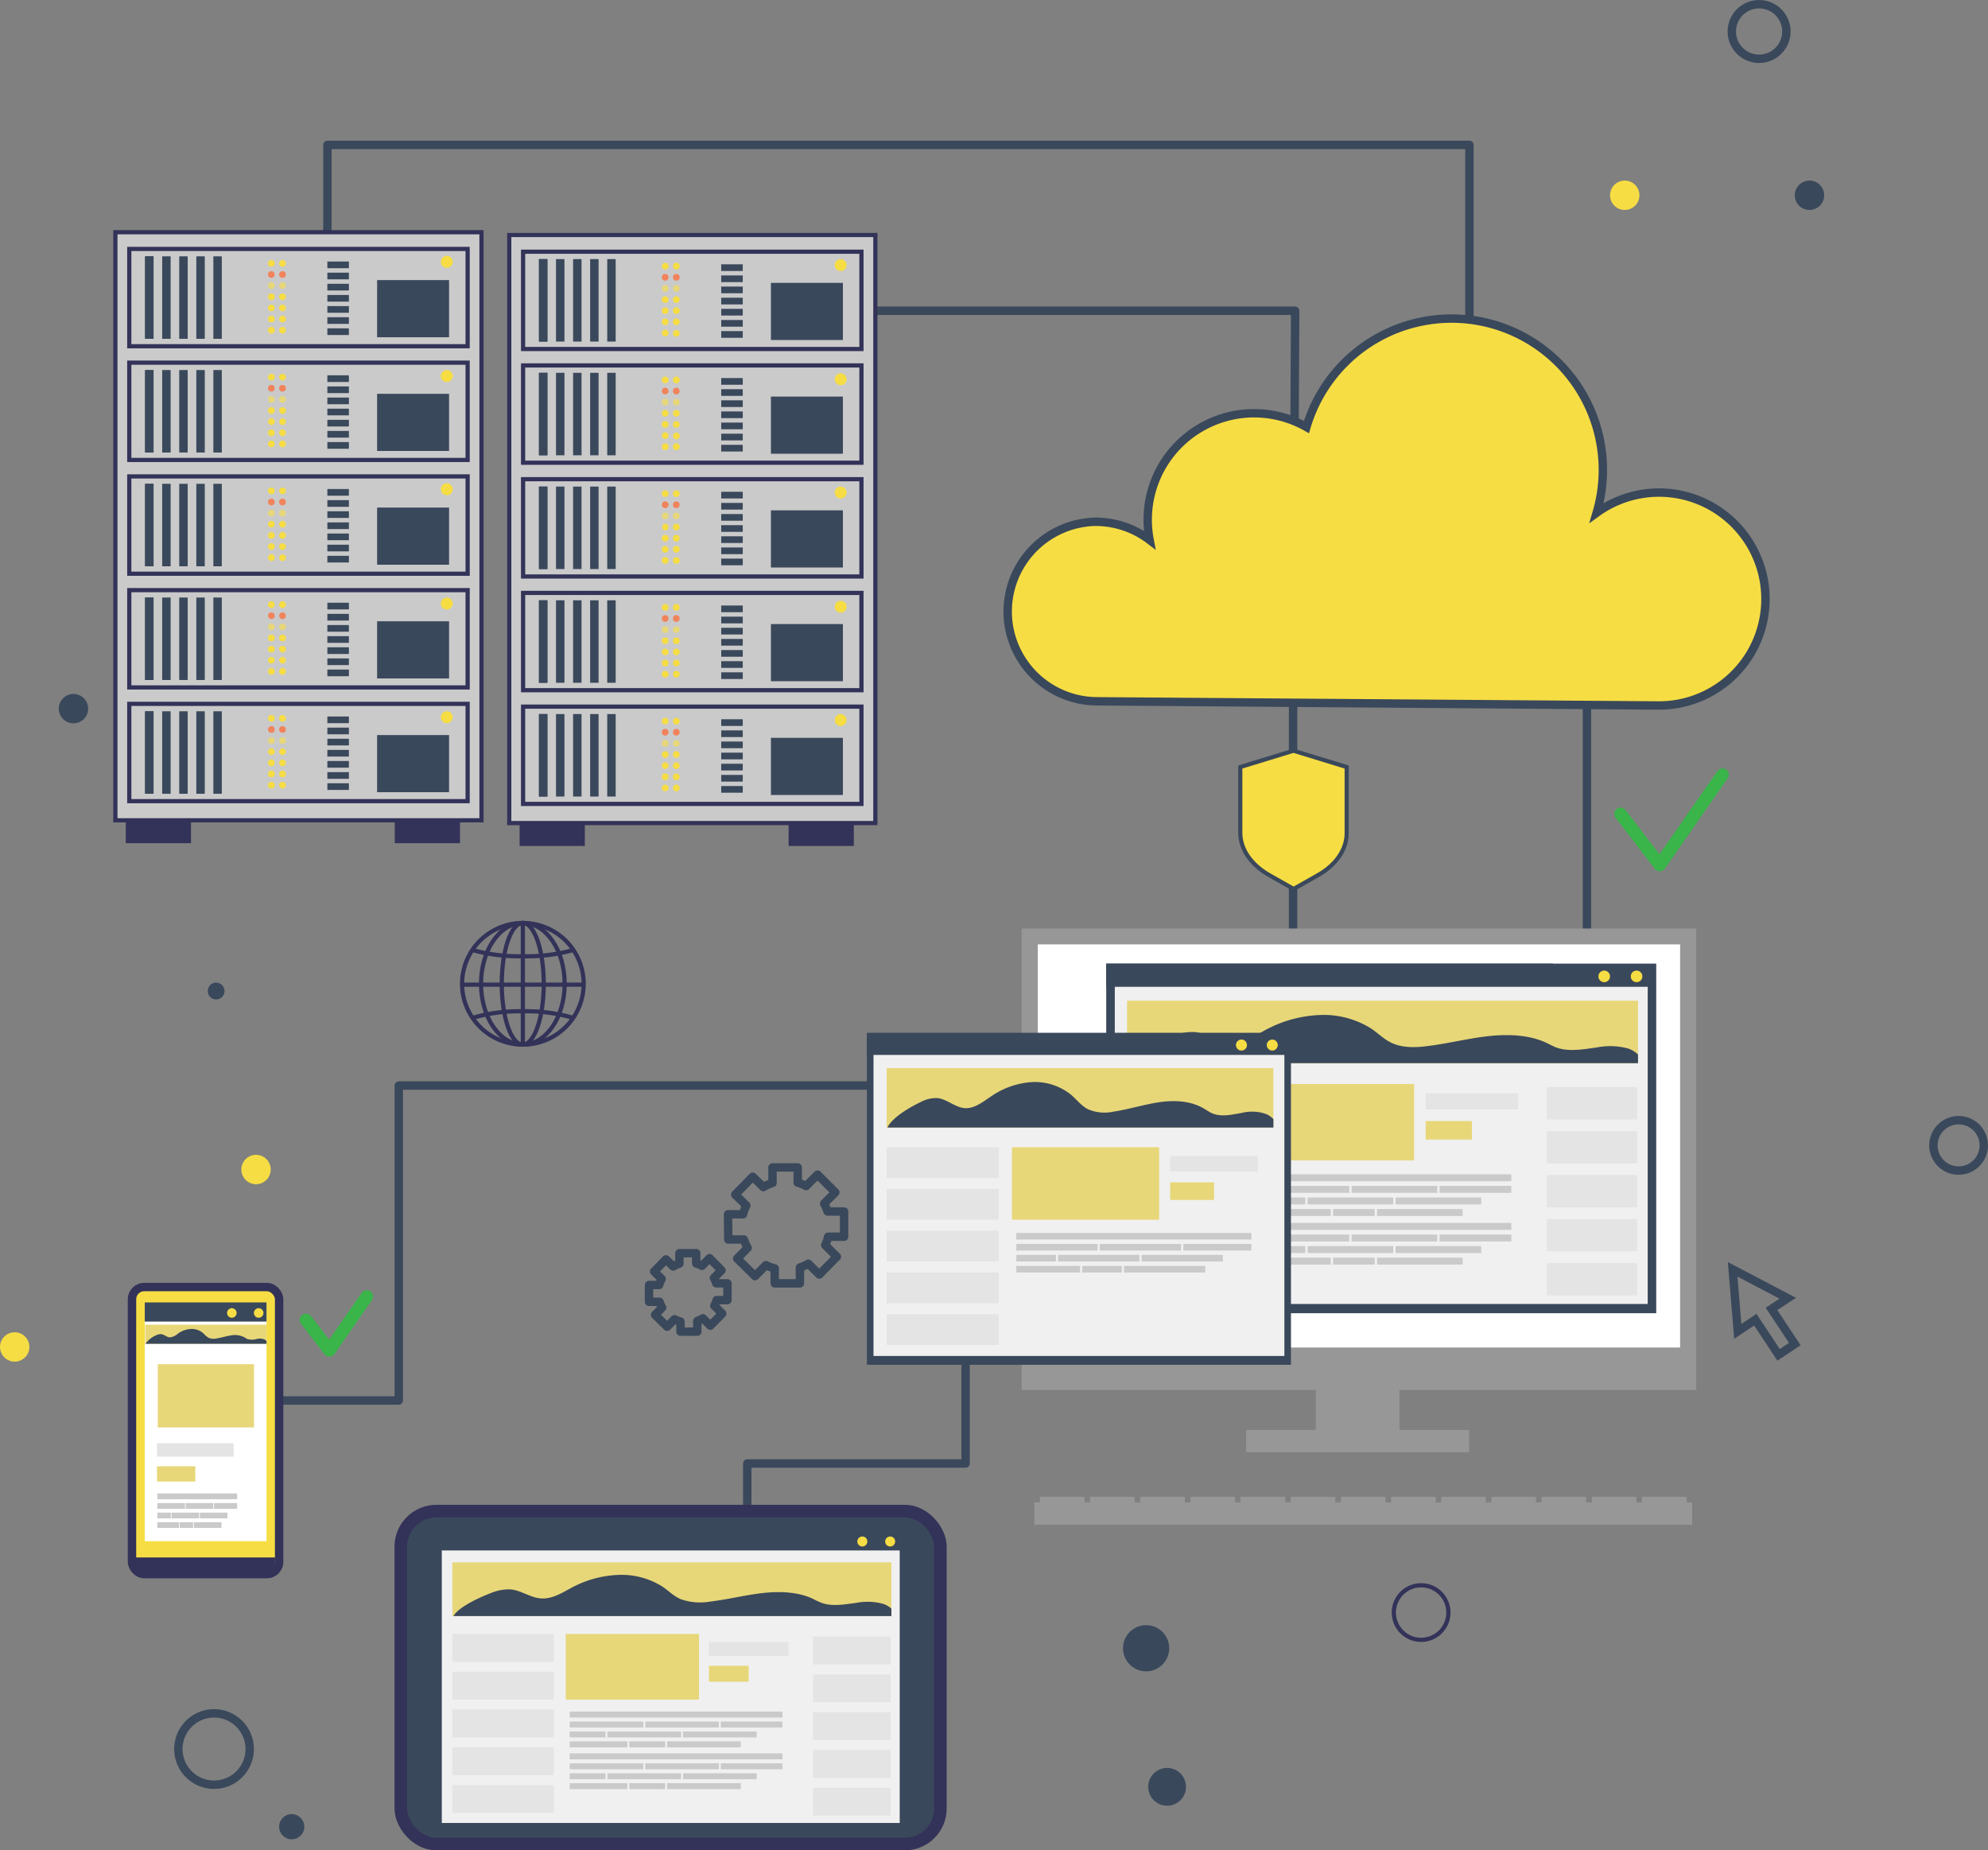 <svg xmlns="http://www.w3.org/2000/svg" viewBox="0 0 473.5 440.62"><rect x="0" y="0" width="473.5" height="440.62" fill="#808080" stroke="none"/><title>web_hosting_morocco</title><g id="Calque_2" data-name="Calque 2"><g id="objects"><polyline points="229.98 317.5 229.98 348.5 177.98 348.5 177.98 364.5" style="fill:none;stroke:#3a485b;stroke-linecap:round;stroke-linejoin:round;stroke-width:2px"/><polyline points="210.98 258.5 94.98 258.5 94.98 333.5 60.98 333.5" style="fill:none;stroke:#3a485b;stroke-linecap:round;stroke-linejoin:round;stroke-width:2px"/><polyline points="77.98 57.5 77.98 34.5 349.98 34.5 349.98 83.5" style="fill:none;stroke:#3a485b;stroke-linecap:round;stroke-linejoin:round;stroke-width:2px"/><line x1="377.98" y1="161.5" x2="377.98" y2="226" style="fill:none;stroke:#3a485b;stroke-linecap:round;stroke-linejoin:round;stroke-width:2px"/><polyline points="206.48 74 308.48 74 307.98 170.5 307.98 195 307.98 221.23" style="fill:none;stroke:#3a485b;stroke-linecap:round;stroke-linejoin:round;stroke-width:2px"/><rect x="296.81" y="340.51" width="53.11" height="5.31" style="fill:#979797"/><rect x="313.41" y="319.26" width="19.92" height="23.9" style="fill:#979797"/><rect x="243.34" y="221.11" width="160.67" height="109.89" style="fill:#979797"/><rect x="247.17" y="224.89" width="153" height="96" style="fill:#fff"/><path d="M260.93,124.26a21.24,21.24,0,0,1,12.89,4.33,25.68,25.68,0,0,1-.46-4.83,25.34,25.34,0,0,1,37.81-22.07,36,36,0,0,1,69.12,20.42A25.35,25.35,0,1,1,395.13,168l-134.2-1a21.38,21.38,0,0,1,0-42.75Z" style="fill:#f6dd43;stroke:#3a485b;stroke-miterlimit:10;stroke-width:2px"/><path d="M313.82,208.46l-5.7,3.23-5.71-3.23c-4.41-2.49-7-6.21-7-10.14V182.65l12.67-3.88,12.67,3.88v15.67C320.79,202.25,318.23,206,313.82,208.46Z" style="fill:#f6dd43;stroke:#3a485b;stroke-miterlimit:10;stroke-width:0.985px"/><rect x="95.46" y="359.84" width="128.52" height="79.29" rx="8.48" style="fill:#3a485b;stroke:#333259;stroke-miterlimit:10;stroke-width:3px"/><rect x="246.35" y="357.77" width="156.69" height="5.31" style="fill:#979797"/><rect x="247.68" y="356.44" width="10.62" height="2.66" style="fill:#979797"/><rect x="259.63" y="356.44" width="10.62" height="2.66" style="fill:#979797"/><rect x="271.58" y="356.44" width="10.62" height="2.66" style="fill:#979797"/><rect x="283.53" y="356.44" width="10.62" height="2.66" style="fill:#979797"/><rect x="295.48" y="356.44" width="10.62" height="2.66" style="fill:#979797"/><rect x="307.43" y="356.44" width="10.62" height="2.66" style="fill:#979797"/><rect x="319.38" y="356.44" width="10.62" height="2.66" style="fill:#979797"/><rect x="331.33" y="356.44" width="10.62" height="2.66" style="fill:#979797"/><rect x="343.28" y="356.44" width="10.62" height="2.66" style="fill:#979797"/><rect x="355.23" y="356.44" width="10.62" height="2.66" style="fill:#979797"/><rect x="367.18" y="356.44" width="10.62" height="2.66" style="fill:#979797"/><rect x="379.14" y="356.44" width="10.62" height="2.66" style="fill:#979797"/><rect x="391.09" y="356.44" width="10.62" height="2.66" style="fill:#979797"/><path d="M197.24,294.5h3.81l0-6h-3.94a10.59,10.59,0,0,0-.82-1.89l2.67-2.67-4.23-4.22L192,282.44a11,11,0,0,0-2-.82V278h-6v3.69a10.42,10.42,0,0,0-2.18,1l-2.54-2.48-4.17,4.27,2.65,2.59a10.69,10.69,0,0,0-.78,2.09l-3.58,0,.06,6,3.71,0a11.23,11.23,0,0,0,.91,2l-2.5,2.54,4.26,4.19,2.59-2.63a10.11,10.11,0,0,0,2.09.79l0,3.56,6,0,0-3.77a10.33,10.33,0,0,0,2-.92l2.61,2.59,4.2-4.25-2.78-2.76A9.67,9.67,0,0,0,197.24,294.5Z" style="fill:none;stroke:#3a485b;stroke-linecap:round;stroke-linejoin:round;stroke-width:2px"/><path d="M170.69,309.6h2.58v-4h-2.67a7,7,0,0,0-.56-1.28l1.81-1.82L169,299.61l-1.81,1.82a6.54,6.54,0,0,0-1.37-.55v-2.46h-4v2.5a7,7,0,0,0-1.47.66l-1.73-1.68-2.82,2.89,1.79,1.76A7.45,7.45,0,0,0,157,306l-2.42,0,0,4,2.52,0a6.58,6.58,0,0,0,.61,1.38l-1.69,1.73,2.88,2.83,1.75-1.78a7,7,0,0,0,1.43.54v2.41l4,0,0-2.55a6.48,6.48,0,0,0,1.33-.63l1.77,1.75,2.84-2.87-1.88-1.87A7,7,0,0,0,170.69,309.6Z" style="fill:none;stroke:#3a485b;stroke-linecap:round;stroke-linejoin:round;stroke-width:2px"/><circle cx="124.53" cy="234.27" r="14.48" transform="translate(-131.98 302.02) rotate(-76.8)" style="fill:none;stroke:#333259;stroke-miterlimit:10"/><path d="M136.58,226.22a40.69,40.69,0,0,1-12.05,1.49,40.85,40.85,0,0,1-12-1.48" style="fill:none;stroke:#333259;stroke-miterlimit:10"/><path d="M136.58,242.41a38.65,38.65,0,0,0-12.05-1.58,38.48,38.48,0,0,0-12,1.57" style="fill:none;stroke:#333259;stroke-miterlimit:10"/><ellipse cx="124.53" cy="234.27" rx="9.96" ry="14.48" style="fill:none;stroke:#333259;stroke-miterlimit:10"/><path d="M129.51,234.27c0,8-2.23,14.48-5,14.48s-5-6.49-5-14.48,2.23-14.48,5-14.48S129.51,226.27,129.51,234.27Z" style="fill:none;stroke:#333259;stroke-miterlimit:10"/><line x1="124.53" y1="219.79" x2="124.53" y2="248.75" style="fill:none;stroke:#333259;stroke-miterlimit:10"/><line x1="110.05" y1="234.48" x2="139" y2="234.48" style="fill:none;stroke:#333259;stroke-miterlimit:10"/><polyline points="385.98 193.82 395.32 205.97 410.27 184.48" style="fill:none;stroke:#39b54a;stroke-linecap:round;stroke-linejoin:round;stroke-width:3px"/><polyline points="72.88 314.32 78.45 321.56 87.36 308.75" style="fill:none;stroke:#39b54a;stroke-linecap:round;stroke-linejoin:round;stroke-width:3px"/><polygon points="427.48 320.07 421.94 311.7 425.8 309.15 412.68 302.27 413.9 317.04 418.08 314.26 423.62 322.63 427.48 320.07" style="fill:none;stroke:#3a485b;stroke-miterlimit:10;stroke-width:2px"/><rect x="27.48" y="55.3" width="87.2" height="140.04" style="fill:#cacaca;stroke:#333259;stroke-miterlimit:10"/><rect x="30.79" y="59.28" width="80.59" height="23.17" style="fill:none;stroke:#333259;stroke-miterlimit:10"/><rect x="34.56" y="61.04" width="2.01" height="19.64" style="fill:#3a485b"/><rect x="34.56" y="61.04" width="2.01" height="19.64" style="fill:#3a485b"/><rect x="38.63" y="61.04" width="2.01" height="19.64" style="fill:#3a485b"/><rect x="42.69" y="61.04" width="2.01" height="19.64" style="fill:#3a485b"/><rect x="46.76" y="61.04" width="2.01" height="19.64" style="fill:#3a485b"/><rect x="50.82" y="61.04" width="2.01" height="19.64" style="fill:#3a485b"/><rect x="89.82" y="66.7" width="17.14" height="13.61" style="fill:#3a485b"/><rect x="77.97" y="62.28" width="5.13" height="1.59" style="fill:#3a485b"/><rect x="77.97" y="64.93" width="5.13" height="1.59" style="fill:#3a485b"/><rect x="77.97" y="67.58" width="5.13" height="1.59" style="fill:#3a485b"/><rect x="77.97" y="70.24" width="5.13" height="1.59" style="fill:#3a485b"/><rect x="77.97" y="72.89" width="5.13" height="1.59" style="fill:#3a485b"/><rect x="77.97" y="75.54" width="5.13" height="1.59" style="fill:#3a485b"/><rect x="77.97" y="78.19" width="5.13" height="1.59" style="fill:#3a485b"/><path d="M107.84,62.46a1.42,1.42,0,0,1-2.83,0,1.42,1.42,0,1,1,2.83,0Z" style="fill:#f6dd43"/><circle cx="64.63" cy="62.72" r="0.8" style="fill:#f6dd43"/><circle cx="64.63" cy="65.37" r="0.8" style="fill:#f1835c"/><path d="M65.43,68a.79.79,0,0,1-.8.79.79.79,0,0,1-.79-.79.79.79,0,0,1,.79-.8A.8.8,0,0,1,65.43,68Z" style="fill:#e7d779"/><circle cx="64.63" cy="70.68" r="0.8" style="fill:#f6dd43"/><circle cx="64.63" cy="73.33" r="0.8" style="fill:#f6dd43"/><circle cx="64.63" cy="75.98" r="0.8" style="fill:#f6dd43"/><circle cx="64.63" cy="78.63" r="0.8" style="fill:#f6dd43"/><circle cx="67.28" cy="62.72" r="0.8" style="fill:#f6dd43"/><circle cx="67.28" cy="65.37" r="0.8" style="fill:#f1835c"/><path d="M68.08,68a.79.79,0,0,1-.8.79.79.79,0,0,1-.79-.79.79.79,0,0,1,.79-.8A.8.8,0,0,1,68.08,68Z" style="fill:#e7d779"/><circle cx="67.28" cy="70.68" r="0.8" style="fill:#f6dd43"/><circle cx="67.28" cy="73.33" r="0.8" style="fill:#f6dd43"/><circle cx="67.28" cy="75.98" r="0.8" style="fill:#f6dd43"/><circle cx="67.28" cy="78.63" r="0.8" style="fill:#f6dd43"/><rect x="30.79" y="86.36" width="80.59" height="23.17" style="fill:none;stroke:#333259;stroke-miterlimit:10"/><rect x="34.56" y="88.12" width="2.01" height="19.64" style="fill:#3a485b"/><rect x="34.56" y="88.12" width="2.01" height="19.64" style="fill:#3a485b"/><rect x="38.63" y="88.12" width="2.01" height="19.64" style="fill:#3a485b"/><rect x="42.69" y="88.12" width="2.01" height="19.64" style="fill:#3a485b"/><rect x="46.76" y="88.12" width="2.01" height="19.64" style="fill:#3a485b"/><rect x="50.82" y="88.12" width="2.01" height="19.64" style="fill:#3a485b"/><rect x="89.82" y="93.78" width="17.14" height="13.61" style="fill:#3a485b"/><rect x="77.97" y="89.37" width="5.13" height="1.59" style="fill:#3a485b"/><rect x="77.97" y="92.02" width="5.13" height="1.59" style="fill:#3a485b"/><rect x="77.97" y="94.67" width="5.13" height="1.59" style="fill:#3a485b"/><rect x="77.97" y="97.32" width="5.13" height="1.59" style="fill:#3a485b"/><rect x="77.97" y="99.97" width="5.13" height="1.59" style="fill:#3a485b"/><rect x="77.97" y="102.62" width="5.13" height="1.59" style="fill:#3a485b"/><rect x="77.97" y="105.27" width="5.13" height="1.59" style="fill:#3a485b"/><path d="M107.84,89.54a1.42,1.42,0,1,1-1.41-1.41A1.42,1.42,0,0,1,107.84,89.54Z" style="fill:#f6dd43"/><circle cx="64.63" cy="89.81" r="0.8" style="fill:#f6dd43"/><circle cx="64.63" cy="92.46" r="0.8" style="fill:#f1835c"/><circle cx="64.63" cy="95.11" r="0.8" style="fill:#e7d779"/><circle cx="64.63" cy="97.76" r="0.8" style="fill:#f6dd43"/><path d="M65.43,100.41a.8.8,0,0,1-.8.8.79.79,0,0,1-.79-.8.79.79,0,0,1,.79-.79A.79.79,0,0,1,65.43,100.41Z" style="fill:#f6dd43"/><circle cx="64.63" cy="103.06" r="0.8" style="fill:#f6dd43"/><circle cx="64.63" cy="105.71" r="0.8" style="fill:#f6dd43"/><circle cx="67.28" cy="89.81" r="0.8" style="fill:#f6dd43"/><circle cx="67.28" cy="92.46" r="0.8" style="fill:#f1835c"/><circle cx="67.28" cy="95.11" r="0.8" style="fill:#e7d779"/><circle cx="67.28" cy="97.76" r="0.8" style="fill:#f6dd43"/><path d="M68.08,100.41a.8.8,0,0,1-.8.8.79.79,0,0,1-.79-.8.79.79,0,0,1,.79-.79A.79.79,0,0,1,68.08,100.41Z" style="fill:#f6dd43"/><circle cx="67.28" cy="103.06" r="0.8" style="fill:#f6dd43"/><circle cx="67.28" cy="105.71" r="0.8" style="fill:#f6dd43"/><rect x="30.79" y="113.45" width="80.59" height="23.17" style="fill:none;stroke:#333259;stroke-miterlimit:10"/><rect x="34.56" y="115.21" width="2.01" height="19.64" style="fill:#3a485b"/><rect x="34.56" y="115.21" width="2.01" height="19.64" style="fill:#3a485b"/><rect x="38.63" y="115.21" width="2.01" height="19.64" style="fill:#3a485b"/><rect x="42.69" y="115.21" width="2.01" height="19.64" style="fill:#3a485b"/><rect x="46.76" y="115.21" width="2.01" height="19.64" style="fill:#3a485b"/><rect x="50.82" y="115.21" width="2.01" height="19.64" style="fill:#3a485b"/><rect x="89.82" y="120.87" width="17.14" height="13.61" style="fill:#3a485b"/><rect x="77.97" y="116.45" width="5.13" height="1.59" style="fill:#3a485b"/><rect x="77.97" y="119.1" width="5.13" height="1.59" style="fill:#3a485b"/><rect x="77.97" y="121.75" width="5.13" height="1.59" style="fill:#3a485b"/><rect x="77.97" y="124.4" width="5.13" height="1.59" style="fill:#3a485b"/><rect x="77.97" y="127.05" width="5.13" height="1.59" style="fill:#3a485b"/><rect x="77.97" y="129.71" width="5.13" height="1.59" style="fill:#3a485b"/><rect x="77.97" y="132.36" width="5.13" height="1.59" style="fill:#3a485b"/><path d="M107.84,116.63a1.42,1.42,0,0,1-2.83,0,1.42,1.42,0,1,1,2.83,0Z" style="fill:#f6dd43"/><circle cx="64.63" cy="116.89" r="0.8" style="fill:#f6dd43"/><circle cx="64.63" cy="119.54" r="0.8" style="fill:#f1835c"/><circle cx="64.63" cy="122.19" r="0.8" style="fill:#e7d779"/><circle cx="64.63" cy="124.84" r="0.8" style="fill:#f6dd43"/><circle cx="64.63" cy="127.5" r="0.8" style="fill:#f6dd43"/><circle cx="64.63" cy="130.15" r="0.8" style="fill:#f6dd43"/><path d="M65.43,132.8a.79.79,0,0,1-.8.79.79.79,0,0,1-.79-.79.79.79,0,0,1,.79-.8A.8.8,0,0,1,65.43,132.8Z" style="fill:#f6dd43"/><circle cx="67.28" cy="116.89" r="0.8" style="fill:#f6dd43"/><circle cx="67.28" cy="119.54" r="0.8" style="fill:#f1835c"/><circle cx="67.28" cy="122.19" r="0.8" style="fill:#e7d779"/><circle cx="67.28" cy="124.84" r="0.8" style="fill:#f6dd43"/><circle cx="67.28" cy="127.5" r="0.8" style="fill:#f6dd43"/><circle cx="67.28" cy="130.15" r="0.8" style="fill:#f6dd43"/><path d="M68.08,132.8a.79.79,0,0,1-.8.79.79.79,0,0,1-.79-.79.79.79,0,0,1,.79-.8A.8.8,0,0,1,68.08,132.8Z" style="fill:#f6dd43"/><rect x="30.79" y="140.53" width="80.59" height="23.17" style="fill:none;stroke:#333259;stroke-miterlimit:10"/><rect x="34.56" y="142.29" width="2.01" height="19.64" style="fill:#3a485b"/><rect x="34.56" y="142.29" width="2.01" height="19.64" style="fill:#3a485b"/><rect x="38.63" y="142.29" width="2.01" height="19.64" style="fill:#3a485b"/><rect x="42.69" y="142.29" width="2.01" height="19.64" style="fill:#3a485b"/><rect x="46.76" y="142.29" width="2.01" height="19.64" style="fill:#3a485b"/><rect x="50.82" y="142.29" width="2.01" height="19.64" style="fill:#3a485b"/><rect x="89.82" y="147.95" width="17.14" height="13.61" style="fill:#3a485b"/><rect x="77.97" y="143.53" width="5.13" height="1.59" style="fill:#3a485b"/><rect x="77.97" y="146.18" width="5.13" height="1.59" style="fill:#3a485b"/><rect x="77.97" y="148.84" width="5.13" height="1.59" style="fill:#3a485b"/><rect x="77.97" y="151.49" width="5.13" height="1.59" style="fill:#3a485b"/><rect x="77.97" y="154.14" width="5.13" height="1.59" style="fill:#3a485b"/><rect x="77.97" y="156.79" width="5.13" height="1.59" style="fill:#3a485b"/><rect x="77.97" y="159.44" width="5.13" height="1.59" style="fill:#3a485b"/><path d="M107.84,143.71a1.42,1.42,0,1,1-1.41-1.41A1.41,1.41,0,0,1,107.84,143.71Z" style="fill:#f6dd43"/><circle cx="64.63" cy="143.98" r="0.8" style="fill:#f6dd43"/><path d="M65.43,146.63a.79.79,0,0,1-.8.79.79.79,0,0,1-.79-.79.79.79,0,0,1,.79-.8A.8.8,0,0,1,65.43,146.63Z" style="fill:#f1835c"/><circle cx="64.63" cy="149.28" r="0.8" style="fill:#e7d779"/><circle cx="64.63" cy="151.93" r="0.8" style="fill:#f6dd43"/><circle cx="64.63" cy="154.58" r="0.8" style="fill:#f6dd43"/><path d="M65.43,157.23a.8.8,0,0,1-.8.8.79.79,0,0,1-.79-.8.79.79,0,0,1,.79-.79A.79.79,0,0,1,65.43,157.23Z" style="fill:#f6dd43"/><circle cx="64.63" cy="159.88" r="0.8" style="fill:#f6dd43"/><circle cx="67.28" cy="143.98" r="0.8" style="fill:#f6dd43"/><path d="M68.08,146.63a.79.79,0,0,1-.8.79.79.79,0,0,1-.79-.79.79.79,0,0,1,.79-.8A.8.8,0,0,1,68.08,146.63Z" style="fill:#f1835c"/><circle cx="67.28" cy="149.28" r="0.8" style="fill:#e7d779"/><circle cx="67.28" cy="151.93" r="0.8" style="fill:#f6dd43"/><circle cx="67.28" cy="154.58" r="0.8" style="fill:#f6dd43"/><path d="M68.08,157.23a.8.8,0,0,1-.8.8.79.79,0,0,1-.79-.8.79.79,0,0,1,.79-.79A.79.79,0,0,1,68.08,157.23Z" style="fill:#f6dd43"/><circle cx="67.28" cy="159.88" r="0.8" style="fill:#f6dd43"/><rect x="30.79" y="167.61" width="80.59" height="23.17" style="fill:none;stroke:#333259;stroke-miterlimit:10"/><rect x="34.56" y="169.38" width="2.01" height="19.64" style="fill:#3a485b"/><rect x="34.56" y="169.38" width="2.01" height="19.64" style="fill:#3a485b"/><rect x="38.63" y="169.38" width="2.01" height="19.64" style="fill:#3a485b"/><rect x="42.69" y="169.38" width="2.01" height="19.64" style="fill:#3a485b"/><rect x="46.76" y="169.38" width="2.01" height="19.64" style="fill:#3a485b"/><rect x="50.82" y="169.38" width="2.01" height="19.64" style="fill:#3a485b"/><rect x="89.82" y="175.04" width="17.14" height="13.61" style="fill:#3a485b"/><rect x="77.97" y="170.62" width="5.13" height="1.59" style="fill:#3a485b"/><rect x="77.97" y="173.27" width="5.13" height="1.59" style="fill:#3a485b"/><rect x="77.97" y="175.92" width="5.13" height="1.59" style="fill:#3a485b"/><rect x="77.97" y="178.57" width="5.13" height="1.59" style="fill:#3a485b"/><rect x="77.97" y="181.22" width="5.13" height="1.59" style="fill:#3a485b"/><rect x="77.97" y="183.87" width="5.13" height="1.59" style="fill:#3a485b"/><rect x="77.97" y="186.52" width="5.13" height="1.59" style="fill:#3a485b"/><path d="M107.84,170.79a1.42,1.42,0,1,1-1.41-1.41A1.41,1.41,0,0,1,107.84,170.79Z" style="fill:#f6dd43"/><circle cx="64.63" cy="171.06" r="0.8" style="fill:#f6dd43"/><circle cx="64.63" cy="173.71" r="0.8" style="fill:#f1835c"/><circle cx="64.63" cy="176.36" r="0.8" style="fill:#e7d779"/><path d="M65.43,179a.8.8,0,0,1-.8.8.79.79,0,0,1-.79-.8.79.79,0,0,1,.79-.79A.79.79,0,0,1,65.43,179Z" style="fill:#f6dd43"/><circle cx="64.63" cy="181.66" r="0.8" style="fill:#f6dd43"/><circle cx="64.63" cy="184.31" r="0.8" style="fill:#f6dd43"/><circle cx="64.63" cy="186.97" r="0.8" style="fill:#f6dd43"/><circle cx="67.28" cy="171.06" r="0.8" style="fill:#f6dd43"/><circle cx="67.28" cy="173.71" r="0.8" style="fill:#f1835c"/><circle cx="67.28" cy="176.36" r="0.8" style="fill:#e7d779"/><path d="M68.08,179a.8.8,0,0,1-.8.8.79.79,0,0,1-.79-.8.79.79,0,0,1,.79-.79A.79.79,0,0,1,68.08,179Z" style="fill:#f6dd43"/><circle cx="67.28" cy="181.66" r="0.8" style="fill:#f6dd43"/><circle cx="67.28" cy="184.31" r="0.8" style="fill:#f6dd43"/><circle cx="67.28" cy="186.97" r="0.8" style="fill:#f6dd43"/><rect x="30.46" y="195.67" width="14.53" height="4.62" style="fill:#333259;stroke:#333259;stroke-miterlimit:10"/><rect x="94.53" y="195.67" width="14.53" height="4.62" style="fill:#333259;stroke:#333259;stroke-miterlimit:10"/><rect x="121.29" y="55.96" width="87.2" height="140.04" style="fill:#cacaca;stroke:#333259;stroke-miterlimit:10"/><rect x="124.59" y="59.94" width="80.59" height="23.17" style="fill:none;stroke:#333259;stroke-miterlimit:10"/><rect x="128.37" y="61.7" width="2.01" height="19.64" style="fill:#3a485b"/><rect x="128.37" y="61.7" width="2.01" height="19.64" style="fill:#3a485b"/><rect x="132.43" y="61.7" width="2.01" height="19.64" style="fill:#3a485b"/><rect x="136.5" y="61.7" width="2.01" height="19.64" style="fill:#3a485b"/><rect x="140.56" y="61.7" width="2.01" height="19.64" style="fill:#3a485b"/><rect x="144.63" y="61.7" width="2.01" height="19.64" style="fill:#3a485b"/><rect x="183.62" y="67.36" width="17.14" height="13.61" style="fill:#3a485b"/><rect x="171.78" y="62.94" width="5.13" height="1.59" style="fill:#3a485b"/><rect x="171.78" y="65.59" width="5.13" height="1.59" style="fill:#3a485b"/><rect x="171.78" y="68.24" width="5.13" height="1.59" style="fill:#3a485b"/><rect x="171.78" y="70.9" width="5.13" height="1.59" style="fill:#3a485b"/><rect x="171.78" y="73.55" width="5.13" height="1.59" style="fill:#3a485b"/><rect x="171.78" y="76.2" width="5.13" height="1.59" style="fill:#3a485b"/><rect x="171.78" y="78.85" width="5.13" height="1.59" style="fill:#3a485b"/><path d="M201.65,63.12a1.42,1.42,0,1,1-1.42-1.41A1.42,1.42,0,0,1,201.65,63.12Z" style="fill:#f6dd43"/><circle cx="158.43" cy="63.38" r="0.8" style="fill:#f6dd43"/><circle cx="158.43" cy="66.04" r="0.8" style="fill:#f1835c"/><circle cx="158.43" cy="68.69" r="0.8" style="fill:#e7d779"/><circle cx="158.43" cy="71.34" r="0.8" style="fill:#f6dd43"/><circle cx="158.43" cy="73.99" r="0.8" style="fill:#f6dd43"/><circle cx="158.43" cy="76.64" r="0.8" style="fill:#f6dd43"/><path d="M159.23,79.29a.8.8,0,0,1-.8.8.79.79,0,0,1-.79-.8.79.79,0,0,1,.79-.79A.79.79,0,0,1,159.23,79.29Z" style="fill:#f6dd43"/><circle cx="161.08" cy="63.38" r="0.8" style="fill:#f6dd43"/><circle cx="161.08" cy="66.04" r="0.8" style="fill:#f1835c"/><circle cx="161.08" cy="68.69" r="0.8" style="fill:#e7d779"/><circle cx="161.08" cy="71.34" r="0.8" style="fill:#f6dd43"/><circle cx="161.08" cy="73.99" r="0.8" style="fill:#f6dd43"/><circle cx="161.08" cy="76.64" r="0.8" style="fill:#f6dd43"/><path d="M161.88,79.29a.8.8,0,1,1-1.59,0,.8.8,0,0,1,1.59,0Z" style="fill:#f6dd43"/><rect x="124.59" y="87.02" width="80.59" height="23.17" style="fill:none;stroke:#333259;stroke-miterlimit:10"/><rect x="128.37" y="88.78" width="2.01" height="19.64" style="fill:#3a485b"/><rect x="128.37" y="88.78" width="2.01" height="19.64" style="fill:#3a485b"/><rect x="132.43" y="88.78" width="2.01" height="19.64" style="fill:#3a485b"/><rect x="136.5" y="88.78" width="2.01" height="19.64" style="fill:#3a485b"/><rect x="140.56" y="88.78" width="2.01" height="19.64" style="fill:#3a485b"/><rect x="144.63" y="88.78" width="2.01" height="19.64" style="fill:#3a485b"/><rect x="183.62" y="94.44" width="17.14" height="13.61" style="fill:#3a485b"/><rect x="171.78" y="90.03" width="5.13" height="1.59" style="fill:#3a485b"/><rect x="171.78" y="92.68" width="5.13" height="1.59" style="fill:#3a485b"/><rect x="171.78" y="95.33" width="5.13" height="1.59" style="fill:#3a485b"/><rect x="171.78" y="97.98" width="5.13" height="1.59" style="fill:#3a485b"/><rect x="171.78" y="100.63" width="5.13" height="1.59" style="fill:#3a485b"/><rect x="171.78" y="103.28" width="5.13" height="1.59" style="fill:#3a485b"/><rect x="171.78" y="105.93" width="5.13" height="1.59" style="fill:#3a485b"/><path d="M201.65,90.2a1.42,1.42,0,1,1-2.83,0,1.42,1.42,0,0,1,2.83,0Z" style="fill:#f6dd43"/><circle cx="158.43" cy="90.47" r="0.8" style="fill:#f6dd43"/><path d="M159.23,93.12a.79.79,0,0,1-.8.79.79.79,0,0,1-.79-.79.79.79,0,0,1,.79-.8A.8.8,0,0,1,159.23,93.12Z" style="fill:#f1835c"/><circle cx="158.43" cy="95.77" r="0.8" style="fill:#e7d779"/><circle cx="158.43" cy="98.42" r="0.8" style="fill:#f6dd43"/><circle cx="158.43" cy="101.07" r="0.8" style="fill:#f6dd43"/><path d="M159.23,103.72a.8.8,0,0,1-.8.8.79.79,0,0,1-.79-.8.79.79,0,0,1,.79-.79A.79.79,0,0,1,159.23,103.72Z" style="fill:#f6dd43"/><circle cx="158.43" cy="106.37" r="0.8" style="fill:#f6dd43"/><circle cx="161.08" cy="90.47" r="0.8" style="fill:#f6dd43"/><path d="M161.88,93.12a.8.8,0,1,1-.8-.8A.8.8,0,0,1,161.88,93.12Z" style="fill:#f1835c"/><circle cx="161.08" cy="95.77" r="0.8" style="fill:#e7d779"/><circle cx="161.08" cy="98.42" r="0.8" style="fill:#f6dd43"/><circle cx="161.08" cy="101.07" r="0.8" style="fill:#f6dd43"/><path d="M161.88,103.72a.8.8,0,1,1-1.59,0,.8.8,0,0,1,1.59,0Z" style="fill:#f6dd43"/><circle cx="161.08" cy="106.37" r="0.8" style="fill:#f6dd43"/><rect x="124.59" y="114.11" width="80.59" height="23.17" style="fill:none;stroke:#333259;stroke-miterlimit:10"/><rect x="128.37" y="115.87" width="2.01" height="19.64" style="fill:#3a485b"/><rect x="128.37" y="115.87" width="2.01" height="19.64" style="fill:#3a485b"/><rect x="132.43" y="115.87" width="2.01" height="19.64" style="fill:#3a485b"/><rect x="136.5" y="115.87" width="2.01" height="19.64" style="fill:#3a485b"/><rect x="140.56" y="115.87" width="2.01" height="19.64" style="fill:#3a485b"/><rect x="144.63" y="115.87" width="2.01" height="19.64" style="fill:#3a485b"/><rect x="183.62" y="121.53" width="17.14" height="13.61" style="fill:#3a485b"/><rect x="171.78" y="117.11" width="5.13" height="1.59" style="fill:#3a485b"/><rect x="171.78" y="119.76" width="5.13" height="1.59" style="fill:#3a485b"/><rect x="171.78" y="122.41" width="5.13" height="1.59" style="fill:#3a485b"/><rect x="171.78" y="125.06" width="5.13" height="1.59" style="fill:#3a485b"/><rect x="171.78" y="127.71" width="5.13" height="1.59" style="fill:#3a485b"/><rect x="171.78" y="130.37" width="5.13" height="1.59" style="fill:#3a485b"/><rect x="171.78" y="133.02" width="5.13" height="1.59" style="fill:#3a485b"/><path d="M201.65,117.29a1.42,1.42,0,1,1-1.42-1.42A1.42,1.42,0,0,1,201.65,117.29Z" style="fill:#f6dd43"/><circle cx="158.43" cy="117.55" r="0.8" style="fill:#f6dd43"/><circle cx="158.43" cy="120.2" r="0.8" style="fill:#f1835c"/><circle cx="158.43" cy="122.85" r="0.8" style="fill:#e7d779"/><path d="M159.23,125.51a.8.8,0,0,1-.8.79.8.8,0,0,1,0-1.59A.8.8,0,0,1,159.23,125.51Z" style="fill:#f6dd43"/><circle cx="158.43" cy="128.16" r="0.8" style="fill:#f6dd43"/><circle cx="158.43" cy="130.81" r="0.8" style="fill:#f6dd43"/><circle cx="158.43" cy="133.46" r="0.8" style="fill:#f6dd43"/><circle cx="161.08" cy="117.55" r="0.8" style="fill:#f6dd43"/><circle cx="161.08" cy="120.2" r="0.8" style="fill:#f1835c"/><circle cx="161.08" cy="122.85" r="0.8" style="fill:#e7d779"/><path d="M161.88,125.51a.8.8,0,1,1-.8-.8A.8.8,0,0,1,161.88,125.51Z" style="fill:#f6dd43"/><circle cx="161.08" cy="128.16" r="0.8" style="fill:#f6dd43"/><circle cx="161.08" cy="130.81" r="0.8" style="fill:#f6dd43"/><circle cx="161.08" cy="133.46" r="0.8" style="fill:#f6dd43"/><rect x="124.59" y="141.19" width="80.59" height="23.17" style="fill:none;stroke:#333259;stroke-miterlimit:10"/><rect x="128.37" y="142.95" width="2.01" height="19.64" style="fill:#3a485b"/><rect x="128.37" y="142.95" width="2.01" height="19.64" style="fill:#3a485b"/><rect x="132.43" y="142.95" width="2.01" height="19.64" style="fill:#3a485b"/><rect x="136.5" y="142.95" width="2.01" height="19.64" style="fill:#3a485b"/><rect x="140.56" y="142.95" width="2.01" height="19.64" style="fill:#3a485b"/><rect x="144.63" y="142.95" width="2.01" height="19.64" style="fill:#3a485b"/><rect x="183.62" y="148.61" width="17.14" height="13.61" style="fill:#3a485b"/><rect x="171.78" y="144.19" width="5.13" height="1.59" style="fill:#3a485b"/><rect x="171.78" y="146.85" width="5.13" height="1.59" style="fill:#3a485b"/><rect x="171.78" y="149.5" width="5.13" height="1.59" style="fill:#3a485b"/><rect x="171.78" y="152.15" width="5.13" height="1.59" style="fill:#3a485b"/><rect x="171.78" y="154.8" width="5.13" height="1.59" style="fill:#3a485b"/><rect x="171.78" y="157.45" width="5.13" height="1.59" style="fill:#3a485b"/><rect x="171.78" y="160.1" width="5.13" height="1.59" style="fill:#3a485b"/><path d="M201.65,144.37a1.42,1.42,0,1,1-2.83,0,1.42,1.42,0,0,1,2.83,0Z" style="fill:#f6dd43"/><circle cx="158.43" cy="144.64" r="0.8" style="fill:#f6dd43"/><circle cx="158.43" cy="147.29" r="0.8" style="fill:#f1835c"/><circle cx="158.43" cy="149.94" r="0.8" style="fill:#e7d779"/><circle cx="158.43" cy="152.59" r="0.8" style="fill:#f6dd43"/><circle cx="158.43" cy="155.24" r="0.8" style="fill:#f6dd43"/><circle cx="158.43" cy="157.89" r="0.8" style="fill:#f6dd43"/><circle cx="158.43" cy="160.54" r="0.8" style="fill:#f6dd43"/><circle cx="161.08" cy="144.64" r="0.8" style="fill:#f6dd43"/><circle cx="161.08" cy="147.29" r="0.8" style="fill:#f1835c"/><circle cx="161.08" cy="149.94" r="0.8" style="fill:#e7d779"/><circle cx="161.08" cy="152.59" r="0.8" style="fill:#f6dd43"/><circle cx="161.08" cy="155.24" r="0.8" style="fill:#f6dd43"/><circle cx="161.08" cy="157.89" r="0.8" style="fill:#f6dd43"/><circle cx="161.08" cy="160.54" r="0.8" style="fill:#f6dd43"/><rect x="124.59" y="168.27" width="80.59" height="23.17" style="fill:none;stroke:#333259;stroke-miterlimit:10"/><rect x="128.37" y="170.04" width="2.01" height="19.64" style="fill:#3a485b"/><rect x="128.37" y="170.04" width="2.01" height="19.64" style="fill:#3a485b"/><rect x="132.43" y="170.04" width="2.01" height="19.64" style="fill:#3a485b"/><rect x="136.5" y="170.04" width="2.01" height="19.64" style="fill:#3a485b"/><rect x="140.56" y="170.04" width="2.01" height="19.64" style="fill:#3a485b"/><rect x="144.63" y="170.04" width="2.01" height="19.64" style="fill:#3a485b"/><rect x="183.62" y="175.7" width="17.14" height="13.61" style="fill:#3a485b"/><rect x="171.78" y="171.28" width="5.13" height="1.59" style="fill:#3a485b"/><rect x="171.78" y="173.93" width="5.13" height="1.59" style="fill:#3a485b"/><rect x="171.78" y="176.58" width="5.13" height="1.59" style="fill:#3a485b"/><rect x="171.78" y="179.23" width="5.13" height="1.59" style="fill:#3a485b"/><rect x="171.78" y="181.88" width="5.13" height="1.59" style="fill:#3a485b"/><rect x="171.78" y="184.53" width="5.13" height="1.59" style="fill:#3a485b"/><rect x="171.78" y="187.18" width="5.13" height="1.59" style="fill:#3a485b"/><path d="M201.65,171.46a1.42,1.42,0,1,1-1.42-1.42A1.42,1.42,0,0,1,201.65,171.46Z" style="fill:#f6dd43"/><path d="M159.23,171.72a.8.8,0,0,1-.8.8.8.8,0,0,1,0-1.6A.8.8,0,0,1,159.23,171.72Z" style="fill:#f6dd43"/><circle cx="158.43" cy="174.37" r="0.8" style="fill:#f1835c"/><circle cx="158.43" cy="177.02" r="0.8" style="fill:#e7d779"/><circle cx="158.43" cy="179.67" r="0.8" style="fill:#f6dd43"/><path d="M159.23,182.32a.8.8,0,0,1-.8.8.8.8,0,1,1,.8-.8Z" style="fill:#f6dd43"/><circle cx="158.43" cy="184.98" r="0.8" style="fill:#f6dd43"/><circle cx="158.43" cy="187.63" r="0.8" style="fill:#f6dd43"/><path d="M161.88,171.72a.8.8,0,1,1-.8-.8A.8.8,0,0,1,161.88,171.72Z" style="fill:#f6dd43"/><circle cx="161.08" cy="174.37" r="0.8" style="fill:#f1835c"/><circle cx="161.08" cy="177.02" r="0.8" style="fill:#e7d779"/><circle cx="161.08" cy="179.67" r="0.8" style="fill:#f6dd43"/><path d="M161.88,182.32a.8.8,0,1,1-.8-.79A.8.8,0,0,1,161.88,182.32Z" style="fill:#f6dd43"/><circle cx="161.08" cy="184.98" r="0.8" style="fill:#f6dd43"/><circle cx="161.08" cy="187.63" r="0.8" style="fill:#f6dd43"/><rect x="124.26" y="196.33" width="14.53" height="4.62" style="fill:#333259;stroke:#333259;stroke-miterlimit:10"/><rect x="188.33" y="196.33" width="14.53" height="4.62" style="fill:#333259;stroke:#333259;stroke-miterlimit:10"/><rect x="263.48" y="229.47" width="131" height="83.25" style="fill:#3a485b"/><rect x="263.48" y="229.47" width="106.4" height="5.51" style="fill:#3a485b"/><path d="M391.18,232.5a1.38,1.38,0,1,1-1.37-1.37A1.37,1.37,0,0,1,391.18,232.5Z" style="fill:#f6dd43"/><path d="M387.33,232.5a1.38,1.38,0,1,1-1.38-1.37A1.38,1.38,0,0,1,387.33,232.5Z" style="fill:#3a485b"/><path d="M383.47,232.5a1.38,1.38,0,1,1-1.38-1.37A1.38,1.38,0,0,1,383.47,232.5Z" style="fill:#f6dd43"/><rect x="265.52" y="234.99" width="126.93" height="75.53" style="fill:#f0f0f0"/><rect x="268.44" y="238.29" width="121.7" height="14.89" style="fill:#e7d779"/><rect x="268.44" y="258.14" width="28.12" height="7.72" style="fill:#e4e4e4"/><rect x="268.44" y="268.61" width="28.12" height="7.72" style="fill:#e4e4e4"/><rect x="268.44" y="279.09" width="28.12" height="7.72" style="fill:#e4e4e4"/><rect x="268.44" y="289.56" width="28.12" height="7.72" style="fill:#e4e4e4"/><rect x="268.44" y="300.04" width="28.12" height="7.72" style="fill:#e4e4e4"/><rect x="368.43" y="258.86" width="21.5" height="7.72" style="fill:#e4e4e4"/><rect x="368.43" y="269.34" width="21.5" height="7.72" style="fill:#e4e4e4"/><rect x="368.43" y="279.81" width="21.5" height="7.72" style="fill:#e4e4e4"/><rect x="368.43" y="290.29" width="21.5" height="7.72" style="fill:#e4e4e4"/><rect x="368.43" y="300.76" width="21.5" height="7.72" style="fill:#e4e4e4"/><rect x="299.87" y="258.14" width="36.94" height="18.19" style="fill:#e7d779"/><rect x="339.56" y="260.35" width="22.05" height="3.86" style="fill:#e4e4e4"/><rect x="339.56" y="266.96" width="11.03" height="4.41" style="fill:#e7d779"/><rect x="300.97" y="279.64" width="58.99" height="1.65" style="fill:#cacaca"/><rect x="300.97" y="282.4" width="20.4" height="1.65" style="fill:#cacaca"/><rect x="321.92" y="282.4" width="20.4" height="1.65" style="fill:#cacaca"/><rect x="311.45" y="285.15" width="20.4" height="1.65" style="fill:#cacaca"/><rect x="332.4" y="285.15" width="20.4" height="1.65" style="fill:#cacaca"/><rect x="342.87" y="282.4" width="17.09" height="1.65" style="fill:#cacaca"/><rect x="300.97" y="285.15" width="9.92" height="1.65" style="fill:#cacaca"/><rect x="327.99" y="287.91" width="20.4" height="1.65" style="fill:#cacaca"/><rect x="317.51" y="287.91" width="9.92" height="1.65" style="fill:#cacaca"/><rect x="300.97" y="287.91" width="15.99" height="1.65" style="fill:#cacaca"/><rect x="300.97" y="291.22" width="58.99" height="1.65" style="fill:#cacaca"/><rect x="300.97" y="293.98" width="20.4" height="1.65" style="fill:#cacaca"/><rect x="321.92" y="293.98" width="20.4" height="1.65" style="fill:#cacaca"/><rect x="311.45" y="296.73" width="20.4" height="1.65" style="fill:#cacaca"/><rect x="332.4" y="296.73" width="20.4" height="1.65" style="fill:#cacaca"/><rect x="342.87" y="293.98" width="17.09" height="1.65" style="fill:#cacaca"/><rect x="300.97" y="296.73" width="9.92" height="1.65" style="fill:#cacaca"/><rect x="327.99" y="299.49" width="20.4" height="1.65" style="fill:#cacaca"/><rect x="317.51" y="299.49" width="9.92" height="1.65" style="fill:#cacaca"/><rect x="300.97" y="299.49" width="15.99" height="1.65" style="fill:#cacaca"/><path d="M390.14,251.11v2.07H268.68c1.65-2.86,8.48-5.67,10.48-6.41a12.24,12.24,0,0,1,5.35-1c3,.26,5.49,2.32,8.53,2.5s5.78-1.58,8.37-3a29.61,29.61,0,0,1,12.64-3.55,21.29,21.29,0,0,1,12.6,3.25c1.71,1.18,3.12,2.67,5.11,3.51,2.46,1.05,5.41,1,8.16.63,4.79-.57,9.45-1.77,14.24-2.33s9.95-.42,14.13,1.54c.84.39,1.63.85,2.52,1.17,2.92,1,6.3.39,9.45-.05a16.55,16.55,0,0,1,7.52.24A6.66,6.66,0,0,1,390.14,251.11Z" style="fill:#3a485b"/><rect x="103.48" y="364.47" width="112.56" height="71.53" style="fill:#3a485b"/><rect x="103.48" y="364.47" width="91.42" height="4.74" style="fill:#3a485b"/><path d="M213.21,367.08a1.19,1.19,0,1,1-1.19-1.19A1.18,1.18,0,0,1,213.21,367.08Z" style="fill:#f6dd43"/><path d="M209.89,367.08a1.19,1.19,0,1,1-1.18-1.19A1.18,1.18,0,0,1,209.89,367.08Z" style="fill:#3a485b"/><path d="M206.58,367.08a1.19,1.19,0,1,1-1.19-1.19A1.18,1.18,0,0,1,206.58,367.08Z" style="fill:#f6dd43"/><rect x="105.23" y="369.21" width="109.06" height="64.9" style="fill:#f0f0f0"/><rect x="107.75" y="372.05" width="104.56" height="12.79" style="fill:#e7d779"/><rect x="107.75" y="389.1" width="24.16" height="6.63" style="fill:#e4e4e4"/><rect x="107.75" y="398.1" width="24.16" height="6.63" style="fill:#e4e4e4"/><rect x="107.75" y="407.1" width="24.16" height="6.63" style="fill:#e4e4e4"/><rect x="107.75" y="416.1" width="24.16" height="6.63" style="fill:#e4e4e4"/><rect x="107.75" y="425.11" width="24.16" height="6.63" style="fill:#e4e4e4"/><rect x="193.65" y="389.73" width="18.47" height="6.63" style="fill:#e4e4e4"/><rect x="193.65" y="398.73" width="18.47" height="6.63" style="fill:#e4e4e4"/><rect x="193.65" y="407.73" width="18.47" height="6.63" style="fill:#e4e4e4"/><rect x="193.65" y="416.73" width="18.47" height="6.63" style="fill:#e4e4e4"/><rect x="193.65" y="425.73" width="18.47" height="6.63" style="fill:#e4e4e4"/><rect x="134.75" y="389.1" width="31.74" height="15.63" style="fill:#e7d779"/><rect x="168.85" y="391" width="18.95" height="3.32" style="fill:#e4e4e4"/><rect x="168.85" y="396.68" width="9.47" height="3.79" style="fill:#e7d779"/><rect x="135.69" y="407.58" width="50.69" height="1.42" style="fill:#cacaca"/><rect x="135.69" y="409.95" width="17.53" height="1.42" style="fill:#cacaca"/><rect x="153.69" y="409.95" width="17.53" height="1.42" style="fill:#cacaca"/><rect x="144.69" y="412.32" width="17.53" height="1.42" style="fill:#cacaca"/><rect x="162.69" y="412.32" width="17.53" height="1.42" style="fill:#cacaca"/><rect x="171.69" y="409.95" width="14.68" height="1.42" style="fill:#cacaca"/><rect x="135.69" y="412.32" width="8.53" height="1.42" style="fill:#cacaca"/><rect x="158.9" y="414.68" width="17.53" height="1.42" style="fill:#cacaca"/><rect x="149.9" y="414.68" width="8.53" height="1.42" style="fill:#cacaca"/><rect x="135.69" y="414.68" width="13.74" height="1.42" style="fill:#cacaca"/><rect x="135.69" y="417.53" width="50.69" height="1.42" style="fill:#cacaca"/><rect x="135.69" y="419.9" width="17.53" height="1.42" style="fill:#cacaca"/><rect x="153.69" y="419.9" width="17.53" height="1.42" style="fill:#cacaca"/><rect x="144.69" y="422.27" width="17.53" height="1.42" style="fill:#cacaca"/><rect x="162.69" y="422.27" width="17.53" height="1.42" style="fill:#cacaca"/><rect x="171.69" y="419.9" width="14.68" height="1.42" style="fill:#cacaca"/><rect x="135.69" y="422.27" width="8.53" height="1.42" style="fill:#cacaca"/><rect x="158.9" y="424.63" width="17.53" height="1.42" style="fill:#cacaca"/><rect x="149.9" y="424.63" width="8.53" height="1.42" style="fill:#cacaca"/><rect x="135.69" y="424.63" width="13.74" height="1.42" style="fill:#cacaca"/><path d="M212.31,383.06v1.78H108c1.41-2.45,7.28-4.87,9-5.51a10.78,10.78,0,0,1,4.6-.84c2.61.23,4.71,2,7.33,2.15s5-1.36,7.19-2.54a25.49,25.49,0,0,1,10.86-3.05,18.28,18.28,0,0,1,10.83,2.79c1.47,1,2.68,2.29,4.39,3a14,14,0,0,0,7,.54c4.12-.49,8.11-1.52,12.24-2s8.54-.35,12.14,1.33a22.36,22.36,0,0,0,2.16,1c2.51.9,5.41.34,8.12,0a14.19,14.19,0,0,1,6.46.21A5.52,5.52,0,0,1,212.31,383.06Z" style="fill:#3a485b"/><rect x="206.48" y="245.98" width="101" height="79.02" style="fill:#3a485b"/><rect x="206.48" y="245.98" width="101" height="5.23" style="fill:#3a485b"/><circle cx="303.03" cy="248.86" r="1.31" style="fill:#f6dd43"/><path d="M300.68,248.86a1.31,1.31,0,1,1-1.31-1.31A1.31,1.31,0,0,1,300.68,248.86Z" style="fill:#3a485b"/><path d="M297,248.86a1.31,1.31,0,1,1-1.31-1.31A1.31,1.31,0,0,1,297,248.86Z" style="fill:#f6dd43"/><rect x="208.05" y="251.21" width="97.86" height="71.69" style="fill:#f0f0f0"/><rect x="211.19" y="254.35" width="92.1" height="14.13" style="fill:#e7d779"/><rect x="211.19" y="273.19" width="26.69" height="7.33" style="fill:#e4e4e4"/><rect x="211.19" y="283.13" width="26.69" height="7.33" style="fill:#e4e4e4"/><rect x="211.19" y="293.08" width="26.69" height="7.33" style="fill:#e4e4e4"/><rect x="211.19" y="303.02" width="26.69" height="7.33" style="fill:#e4e4e4"/><rect x="211.19" y="312.96" width="26.69" height="7.33" style="fill:#e4e4e4"/><rect x="241.02" y="273.19" width="35.06" height="17.27" style="fill:#e7d779"/><rect x="278.7" y="275.29" width="20.93" height="3.66" style="fill:#e4e4e4"/><rect x="278.7" y="281.56" width="10.47" height="4.19" style="fill:#e7d779"/><rect x="242.07" y="293.6" width="55.99" height="1.57" style="fill:#cacaca"/><rect x="242.07" y="296.22" width="19.36" height="1.57" style="fill:#cacaca"/><rect x="261.95" y="296.22" width="19.36" height="1.57" style="fill:#cacaca"/><rect x="252.01" y="298.83" width="19.36" height="1.57" style="fill:#cacaca"/><rect x="271.9" y="298.83" width="19.36" height="1.57" style="fill:#cacaca"/><rect x="281.84" y="296.22" width="16.22" height="1.57" style="fill:#cacaca"/><rect x="242.07" y="298.83" width="9.42" height="1.57" style="fill:#cacaca"/><rect x="267.71" y="301.45" width="19.36" height="1.57" style="fill:#cacaca"/><rect x="257.77" y="301.45" width="9.42" height="1.57" style="fill:#cacaca"/><rect x="242.07" y="301.45" width="15.18" height="1.57" style="fill:#cacaca"/><path d="M303.3,266.51v2H211.37c1.25-2.71,6.42-5.38,7.93-6.08a7.75,7.75,0,0,1,4-.94c2.3.26,4.15,2.21,6.46,2.39s4.37-1.51,6.33-2.82a19.28,19.28,0,0,1,9.57-3.37,13.69,13.69,0,0,1,9.54,3.09c1.29,1.12,2.36,2.53,3.86,3.33a9.94,9.94,0,0,0,6.18.6c3.62-.54,7.15-1.68,10.78-2.22s7.52-.39,10.69,1.47c.63.37,1.23.8,1.9,1.11,2.22,1,4.77.36,7.16-.05a10.08,10.08,0,0,1,5.69.23A4.86,4.86,0,0,1,303.3,266.51Z" style="fill:#3a485b"/><rect x="31.44" y="306.49" width="35.04" height="68.35" rx="2.9" style="fill:#f6dd43;stroke:#333259;stroke-miterlimit:10;stroke-width:2px"/><rect x="34.48" y="311" width="29" height="56" style="fill:#fff"/><rect x="32.25" y="370.88" width="33.26" height="3.26" style="fill:#333259"/><rect x="34.48" y="310.15" width="29" height="4.56" style="fill:#3a485b"/><circle cx="61.61" cy="312.66" r="1.14" style="fill:#f6dd43"/><circle cx="58.42" cy="312.66" r="1.14" style="fill:#3a485b"/><circle cx="55.22" cy="312.66" r="1.14" style="fill:#f6dd43"/><rect x="34.59" y="315.45" width="28.9" height="4.55" style="fill:#e7d779"/><rect x="37.58" y="324.86" width="22.91" height="15.05" style="fill:#e7d779"/><rect x="37.4" y="343.68" width="18.24" height="3.19" style="fill:#e4e4e4"/><rect x="37.4" y="349.16" width="9.12" height="3.65" style="fill:#e7d779"/><rect x="37.49" y="355.64" width="18.99" height="1.37" style="fill:#cacaca"/><rect x="37.49" y="357.92" width="6.57" height="1.37" style="fill:#cacaca"/><rect x="44.23" y="357.92" width="6.57" height="1.37" style="fill:#cacaca"/><rect x="40.86" y="360.2" width="6.57" height="1.37" style="fill:#cacaca"/><rect x="47.61" y="360.2" width="6.57" height="1.37" style="fill:#cacaca"/><rect x="50.98" y="357.92" width="5.5" height="1.37" style="fill:#cacaca"/><rect x="37.49" y="360.2" width="3.2" height="1.37" style="fill:#cacaca"/><rect x="46.19" y="362.48" width="6.57" height="1.37" style="fill:#cacaca"/><rect x="42.81" y="362.48" width="3.2" height="1.37" style="fill:#cacaca"/><rect x="37.49" y="362.48" width="5.15" height="1.37" style="fill:#cacaca"/><path d="M63.48,319.37V320H34.64a6,6,0,0,1,2.49-2,2.38,2.38,0,0,1,1.27-.3c.72.08,1.3.71,2,.77a3.38,3.38,0,0,0,2-.91,5.92,5.92,0,0,1,3-1.09,4.24,4.24,0,0,1,3,1,7.19,7.19,0,0,0,1.21,1.07,3.05,3.05,0,0,0,1.94.19c1.14-.17,2.24-.54,3.38-.71a5,5,0,0,1,3.35.47c.2.12.39.26.6.36a3.76,3.76,0,0,0,2.25,0,3.16,3.16,0,0,1,1.78.08A1.53,1.53,0,0,1,63.48,319.37Z" style="fill:#3a485b"/><circle cx="386.98" cy="46.5" r="3.5" style="fill:#f6dd43"/><circle cx="430.98" cy="46.5" r="3.5" style="fill:#3a485b"/><circle cx="17.5" cy="168.75" r="3.5" style="fill:#3a485b"/><circle cx="418.98" cy="7.5" r="6.5" style="fill:none;stroke:#3a485b;stroke-linecap:round;stroke-linejoin:round;stroke-width:2px"/><circle cx="338.48" cy="384" r="6.5" style="fill:none;stroke:#333259;stroke-linecap:round;stroke-linejoin:round"/><circle cx="466.5" cy="272.75" r="6" style="fill:none;stroke:#3a485b;stroke-linecap:round;stroke-linejoin:round;stroke-width:2px"/><circle cx="51.48" cy="236" r="2" style="fill:#3a485b"/><circle cx="60.98" cy="278.5" r="3.5" style="fill:#f6dd43"/><circle cx="3.5" cy="320.75" r="3.5" style="fill:#f6dd43"/><circle cx="50.98" cy="416.5" r="8.5" style="fill:none;stroke:#3a485b;stroke-linecap:round;stroke-linejoin:round;stroke-width:2px"/><circle cx="69.48" cy="435" r="3" style="fill:#3a485b"/><circle cx="272.98" cy="392.5" r="5.5" style="fill:#3a485b"/><circle cx="277.98" cy="425.5" r="4.5" style="fill:#3a485b"/></g></g></svg>